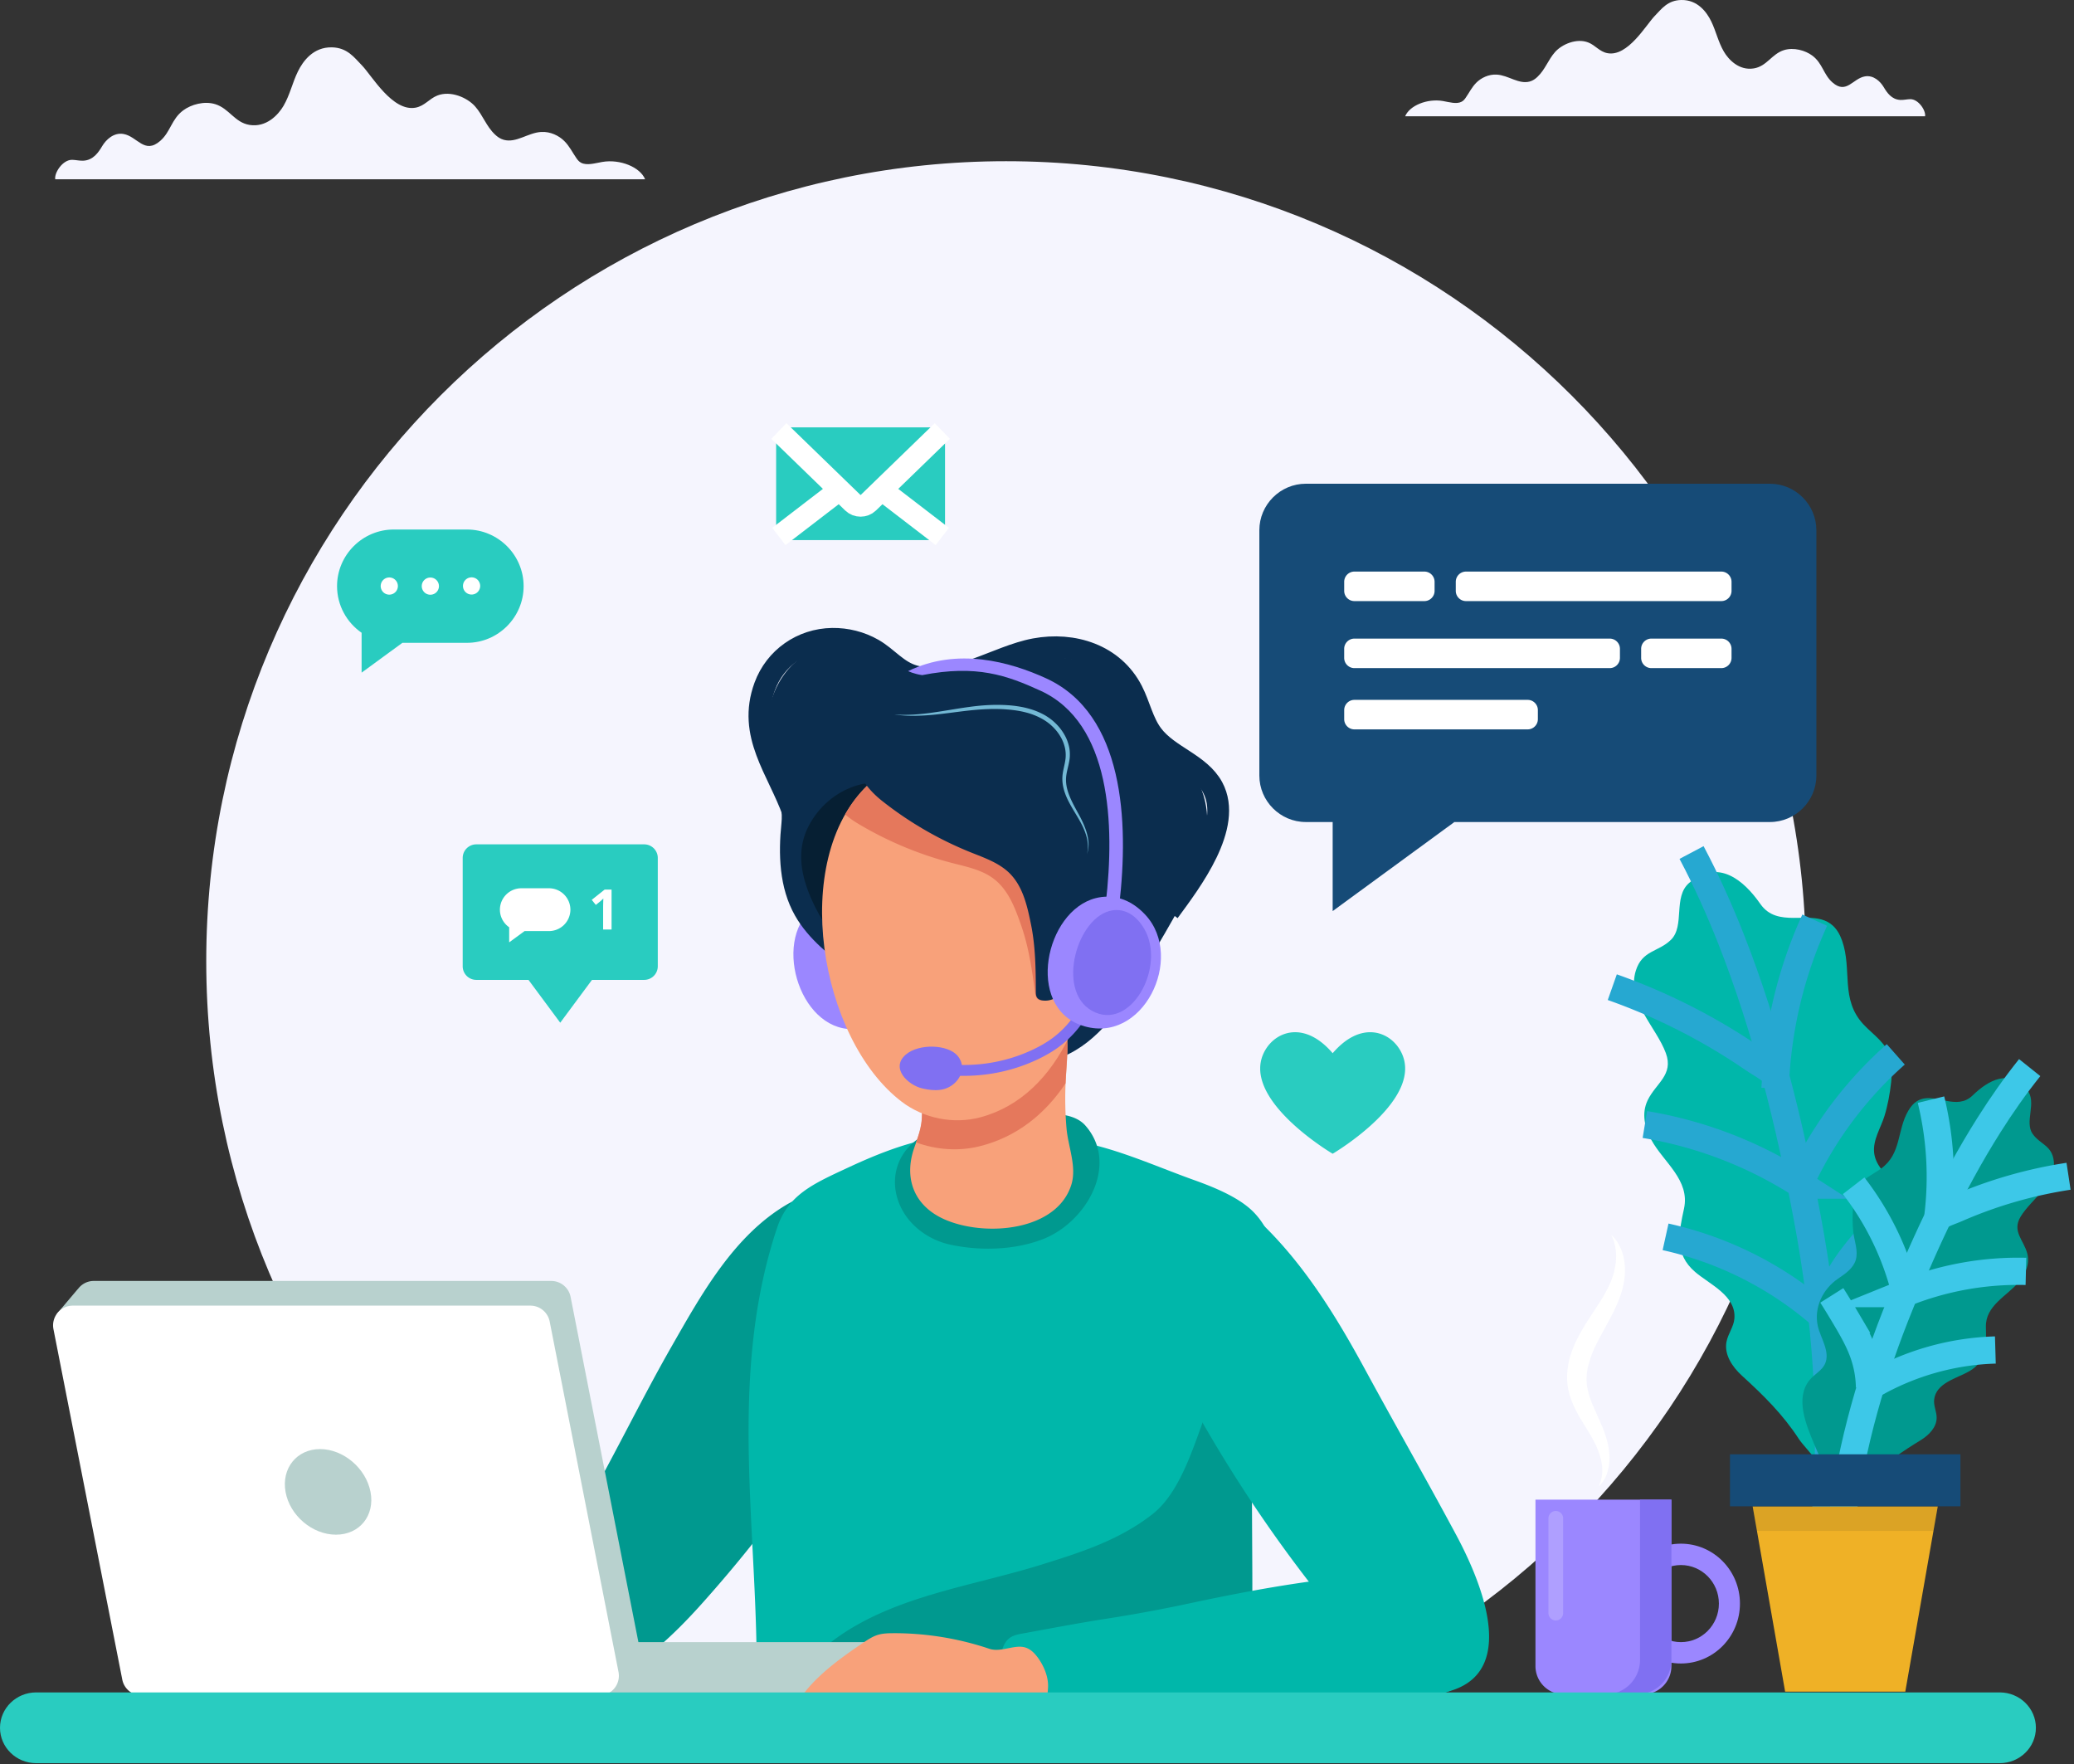 <svg width="381" height="324" fill="none" xmlns="http://www.w3.org/2000/svg"><rect width="100%" height="100%" fill="#333333" stroke="none"/><path d="M184.819 323.471c81.147 0 146.93-65.783 146.93-146.93s-65.783-146.93-146.93-146.93-146.93 65.783-146.93 146.93 65.783 146.93 146.93 146.93ZM10.147 32.923c-.198-1.196 1.385-3.608 3.112-3.568.687.015 1.358.194 2.043.16 1.826-.09 2.774-1.512 3.478-2.688.704-1.177 2.106-2.52 3.887-2.223 2.563.431 3.855 3.814 6.768 1.273 1.908-1.662 2.052-3.986 4.212-5.599 1.483-1.105 3.892-1.762 5.882-1.15 2.592.798 3.559 3.37 6.32 3.818 3.06.496 5.26-1.832 6.236-3.509 1.185-2.037 1.625-4.238 2.641-6.31.94-1.919 2.829-4.49 6.215-4.433 2.862.048 4.124 1.86 5.53 3.297 1.827 1.87 5.626 8.59 9.885 7.78 1.66-.317 2.49-1.636 3.988-2.227 2.41-.95 5.48.356 6.932 1.997 1.451 1.641 2.026 3.624 3.667 5.176.425.402.94.78 1.606.964 2.291.627 4.424-1.302 6.877-1.445 1.694-.1 3.264.695 4.237 1.666.972.97 1.503 2.116 2.247 3.18.208.296.444.596.816.798 1.077.577 2.589.09 3.908-.136 3.257-.56 6.956.936 7.875 3.183H10.147v-.004ZM353.643 21.36c.175-1.054-1.221-3.179-2.743-3.145-.606.012-1.198.17-1.802.141-1.61-.079-2.445-1.333-3.066-2.37-.62-1.037-1.855-2.222-3.426-1.958-2.26.38-3.399 3.362-5.967 1.123-1.681-1.466-1.808-3.514-3.711-4.936-1.306-.975-3.433-1.554-5.184-1.015-2.287.704-3.137 2.97-5.572 3.366-2.697.437-4.636-1.614-5.496-3.095-1.046-1.795-1.433-3.736-2.326-5.563-.829-1.691-2.494-3.957-5.478-3.907-2.524.041-3.635 1.639-4.874 2.907-1.61 1.65-4.959 7.571-8.712 6.857-1.464-.28-2.195-1.442-3.516-1.962-2.124-.837-4.829.314-6.108 1.76-1.279 1.447-1.787 3.193-3.233 4.563-.375.354-.829.69-1.416.85-2.02.552-3.899-1.148-6.061-1.273-1.491-.087-2.876.615-3.734 1.469-.858.856-1.325 1.866-1.981 2.803-.183.26-.389.525-.72.702-.948.508-2.283.079-3.445-.121-2.87-.494-6.132.823-6.942 2.805h95.513v-.002Z" fill="#F5F5FE"/><path d="M148.55 167.521c-6.69 6.883-.623 23.701 10.047 21.269 11.464-2.616 9.739-20.482-.627-23.414-4.042-1.146-7.266-.071-9.42 2.145Z" fill="#9B87FF"/><path d="M201.712 189.706c-2.547 2.466-5.5 4.374-9.01 5.176-6.681 1.527-12.954-1.414-18.526-4.801-5.954-3.62-11.892-7.287-17.509-11.42-4.016-2.953-8.127-6.094-10.631-10.507-2.901-5.12-3.07-11.272-2.478-16.985.404-3.903-1.416-7.404-2.218-11.124-1.56-7.242.037-15.791 6.792-19.946 3.446-2.121 7.054-1.806 10.684-.248 2.781 1.195 5.374 2.855 8.283 3.682 6.198 1.76 12.919-.664 18.989-1.912 4.394-.904 9.201-1.377 13.537.073 4.826 1.614 7.121 5.144 9.756 9.231 2.252 3.492 5.667 6.127 8.389 9.235 3.647 4.163 4.755 9.426 3.529 14.791-1.802 7.873-6.33 14.638-10.262 21.544-2.514 4.416-5.449 9.46-9.325 13.211Z" fill="#0B2D4E"/><path d="M151.993 264.45c8.023-12.363 13.015-27.534 6.044-41.493-.706-1.414-1.556-2.957-3.058-3.457-3.226-1.073-7.604.081-10.411 1.727-9.735 5.71-15.69 16.457-21.159 26.019-5.682 9.935-10.616 20.276-16.324 30.194-2.312 4.018-4.649 8.087-5.888 12.555-1.088 3.911-1.206 8.391.277 12.219 6.408 16.55 24.03-3.722 29.395-9.847a244.182 244.182 0 0 0 21.124-27.917Z" fill="#00998F"/><path d="M191.973 189.5a10.514 10.514 0 0 1-2.993 2.251c-2.924 1.45-6.427 1.379-9.545.421-3.12-.958-5.919-2.733-8.585-4.615-7.208-5.093-16.122-11.83-20.413-19.659-2.645-4.826-4.607-10.522-2.076-15.79 2.174-4.526 6.591-7.868 11.646-8.343.413-.04.85-.056 1.225.123.425.202.698.62.941 1.02 1.823 2.993 3.279 6.255 5.507 8.985 2.424 2.97 5.424 5.19 8.691 7.175 5.284 3.208 11.087 5.572 16.056 9.246 3.589 2.653 3.685 8.624 2.81 12.767-.502 2.368-1.618 4.661-3.264 6.419Z" fill="#061F33"/><path d="M232.296 246.777c2.538-8.887 3.857-17.978-1.9-24.031-2.599-2.734-7.231-4.638-11.02-5.991-7.391-2.64-14.95-6.188-22.862-7.34-8.344-1.213-17.622-1.961-25.937-.225-5.281 1.102-10.222 3.141-14.943 5.342-6.34 2.954-10.856 4.939-12.888 11.012-2.256 6.739-3.626 13.661-4.391 20.62-2.237 20.369.723 40.787.652 61.166-.006 2.004.025 4.085 1.087 5.887 2.093 3.552 7.781 3.6 11.878 3.594l40.514-.058c5.619-.008 9.912.561 15.187 1.457 4.439.754 8.25-1.097 10.381-4.51 2.016-3.231 2.17-7.004 2.384-10.634a192.592 192.592 0 0 1 7.236-41.943c1.12-3.896 3.091-8.99 4.622-14.346Z" fill="#00B7AA"/><path d="M199.623 220.928c2.858-4.418 3.508-9.94-.237-14.196-1.712-1.946-4.74-2.166-7.329-2.21a66.876 66.876 0 0 0-15.169 1.477c-4.732 1.018-9.556 2.74-11.605 7.128-1.523 3.261-.991 7.035 1.014 10.018 1.823 2.71 4.845 4.716 8.217 5.454 5.444 1.191 11.817 1.032 17.014-.974 3.255-1.255 6.175-3.727 8.095-6.697Zm-53.039 95.145c5.436 2.454 11.376 3.694 17.304 4.644 16.587 2.66 33.492 3.212 50.292 2.444 3.59-.163 7.485-.507 10.134-2.836 1.971-1.734 2.902-4.284 3.562-6.769 2.249-8.463 2.218-17.307 2.172-26.04l-.108-20.44c-.012-2.373 1.595-16.811-2.256-16.647-.414.017-.795.223-1.135.455-1.916 1.313-2.901 3.512-3.797 5.599-2.807 6.546-5.163 17.022-11.007 21.604-6.136 4.813-13.205 7.054-20.642 9.361-12.896 4.002-27.282 5.74-38.204 13.979-1.818 1.373-3.553 2.894-5.238 4.417-1.516 1.371-3.597 2.789-4.505 4.707-1.41 2.986.808 4.338 3.428 5.522Z" fill="#00998F"/><path d="M261.379 270.723a920.257 920.257 0 0 1 6.09 11.135c4.061 7.568 11.603 24.382-.471 28.537-6.084 2.094-9.562.046-13.584-4.386a256.215 256.215 0 0 1-38.462-55.724c-3.826-7.506-13.983-27.063-1.645-31.533 3.895-1.41 8.387-1.083 12.036.881 1.668.898 3.149 2.106 4.563 3.368 8.904 7.942 15.246 18.187 20.886 28.58 3.487 6.421 7.057 12.773 10.587 19.142Z" fill="#00B7AA"/><path d="M199.867 297.867c1.062-.179 2.127-.352 3.193-.518a275.195 275.195 0 0 0 15.479-2.856c10.166-2.178 20.392-4.051 30.741-5.025a174.69 174.69 0 0 1 3.293-.279c4.639-.35 9.5-.471 13.742 1.691 4.243 2.162 7.611 7.285 6.565 12.234-.735 3.476-3.457 6.096-6.477 7.419-3.022 1.322-6.346 1.558-9.608 1.778l-31.693 2.139c-5.23.35-10.462.713-15.692 1.077-4.994.348-10.066 1.046-15.072 1.05-2.119.002-4.483-.383-6.261-1.762-2.47-1.916-3.953-6.005-4.187-9.2-.12-1.66.213-3.676 1.517-4.705.697-.552 1.583-.72 2.434-.874 4.012-.731 8.009-1.492 12.026-2.169Z" fill="#00B7AA"/><path d="M158.962 301.616h-50.094v9.808h50.094v-9.808Z" fill="#B8D1CE"/><path d="m117.463 302.568-12.642-64.363a3.625 3.625 0 0 0-3.558-2.926H17.22c-1.216 0-2.26.602-2.913 1.495l-.01-.01-3.881 4.588 3.443-.756 12.446 63.37a3.625 3.625 0 0 0 3.558 2.926h84.045a3.624 3.624 0 0 0 3.555-4.324Z" fill="#B8D1CE"/><path d="M26.02 311.424h84.045a3.626 3.626 0 0 0 3.558-4.324l-12.643-64.363a3.625 3.625 0 0 0-3.557-2.926H13.378a3.626 3.626 0 0 0-3.558 4.324l12.643 64.363a3.625 3.625 0 0 0 3.557 2.926Z" fill="#fff"/><path d="M52.456 274.022c.775 4.343 4.924 7.86 9.264 7.86 4.343 0 7.184-3.519 6.344-7.86-.837-4.342-4.986-7.86-9.264-7.86s-7.12 3.52-6.344 7.86Z" fill="#B8D1CE"/><path d="M187.91 313.63c-2.497.514-4.449 2.707-6.934 3.443-1.774.524-3.671.243-5.375-.396-1.566-.587-3.162-.902-4.77-1.418-1.253-.402-2.947-1.248-4.292-.967-3.53.735-7.05 3.247-10.249 4.878-.719.367-1.508.744-2.302.594-.793-.15-1.456-1.113-1.004-1.783-.92.86-2.139 2.58-3.624 1.912-.608-.273-.972-1.077-.637-1.652-.51.56-1.046 1.137-1.752 1.416-.704.279-1.628.159-2.043-.477-.196-.297-.254-.664-.273-1.02-.06-1.225.309-2.435.821-3.551 2.52-5.501 8.219-9.581 13.069-12.857.858-.579 1.733-1.166 2.722-1.47.886-.271 1.827-.3 2.752-.305a54.947 54.947 0 0 1 17.73 2.864c1.233.415 2.591.063 3.82-.168.91-.171 1.862-.34 2.749-.08.996.29 1.766 1.079 2.372 1.919 1.115 1.545 1.967 3.592 1.833 5.533-.1 1.475-.212 3.066-1.947 3.374-.704.125-1.427.048-2.137.123a7.883 7.883 0 0 0-.529.088Zm1.066-88.938c3.674-1.179 6.7-3.461 7.833-7.092 1.029-3.295-.593-7.002-.883-10.326a63.186 63.186 0 0 1-.104-9.581c.194-2.949.475-6.021.021-8.962-.258-1.68-1.181-1.393-2.88-2.059-1.7-.667-3.606-.675-5.455-.669-3.782.008-13.64-.265-15.979 3.053-1.073 1.525-1.158 3.441-1.208 5.255-.062 2.191-.45 5.026-.808 8.081-.16 1.36-.06 2.716-.269 4.066-.233 1.512-.808 2.961-1.31 4.411-1.901 5.48-.121 10.691 5.805 13.2 4.255 1.798 10.326 2.2 15.237.623Z" fill="#F8A17A"/><path d="M195.827 188.729c-.259-1.68-1.181-1.393-2.881-2.059-1.699-.667-3.605-.675-5.455-.669-3.782.008-13.64-.264-15.978 3.053-1.073 1.525-1.158 3.441-1.208 5.255-.063 2.191-.45 5.026-.809 8.081-.16 1.36-.06 2.716-.268 4.066-.177 1.151-.554 2.266-.944 3.374 3.666 1.362 7.806 1.664 11.63.722 6.89-1.695 12.107-5.983 15.829-11.559.019-.433.031-.866.061-1.299.195-2.952.477-6.024.023-8.965Z" fill="#E5785C"/><path d="M201.319 167.139c-.029-5.05-.727-9.841-2.027-13.819-5.607-17.164-27.017-21.404-39.909-9.083-14.378 13.74-8.875 46.589 6.269 58.128 4.049 3.084 9.551 4.17 14.469 2.851 14.879-3.99 21.291-22.302 21.198-38.077Z" fill="#F8A17A"/><path d="M199.292 153.32c-5.607-17.164-27.017-21.404-39.909-9.083-1.629 1.556-2.989 3.368-4.124 5.357a17.27 17.27 0 0 0 2.259 1.625 65.776 65.776 0 0 0 17.477 7.317c2.639.679 5.417 1.237 7.581 2.895 1.241.951 2.177 2.182 2.933 3.547.908 1.641 1.557 3.476 2.168 5.254 1.335 3.897 1.922 7.996 2.464 12.064.056.422.129.879.439 1.17.296.277.733.333 1.137.323 2.375-.06 3.52-2.337 5.37-3.543 1.112-.727 2.224-1.466 3.28-2.27.66-3.614.97-7.29.95-10.839-.03-5.048-.725-9.839-2.025-13.817Z" fill="#E5785C"/><path d="M187.933 164.313c.689 1.746 1.095 3.649 1.468 5.493.819 4.038.871 8.177.881 12.28 0 .424.015.889.286 1.218.256.312.683.427 1.087.469 2.362.247 3.792-1.862 5.781-2.818 2.064-.992 4.145-1.996 5.949-3.408 5.132-4.022 3.959-10.659 3.797-16.562-.09-3.243-.186-6.531-1.138-9.633-1.037-3.382-3.057-6.402-5.461-8.997-6.943-7.494-17.422-11.389-27.569-10.749-5.023.316-10.691 2.443-14.271 6.059-3.086 3.12.675 7.356 3.218 9.376a65.818 65.818 0 0 0 16.383 9.52c2.528 1.015 5.211 1.929 7.142 3.853 1.106 1.106 1.874 2.448 2.447 3.899Z" fill="#0B2D4E"/><path d="M198.505 167.562c6.588-3.601 8.614 5.52 7.481 10.058-.468 1.874-1.208 3.703-2.372 5.244-1.566 2.077-6.048 5.524-8.631 3.251-1.173-1.031-1.293-2.782-1.329-4.342-.096-4.184.386-11.768 4.851-14.211Z" fill="#F8A17A"/><path d="M293.693 272.997c.927-1.914.76-3.928.177-5.752-.563-1.866-1.564-3.474-2.649-5.23-1.096-1.733-2.217-3.622-2.902-5.896-.695-2.299-.495-4.878.142-7.059 1.381-4.448 4.207-7.725 6.156-11.078.977-1.697 1.775-3.42 2.092-5.327.354-1.889.233-3.901-.696-5.799 1.608 1.408 2.389 3.689 2.493 5.899.1 2.232-.462 4.496-1.318 6.487-1.692 4.039-4.224 7.319-5.211 10.864-.561 1.756-.698 3.455-.3 5.157.331 1.745 1.243 3.505 2.064 5.415.87 1.864 1.703 4.02 1.889 6.236.189 2.185-.311 4.653-1.937 6.083Z" fill="#fff"/><path d="M301.838 311.218h-14.562a5.206 5.206 0 0 1-5.207-5.207v-30.568h24.976v30.568a5.207 5.207 0 0 1-5.207 5.207Z" fill="#9B87FF"/><path d="M308.789 283.534c-5.99 0-10.845 4.926-10.845 11.003 0 6.078 4.855 11.004 10.845 11.004s10.845-4.926 10.845-11.004c0-6.077-4.855-11.003-10.845-11.003Zm0 18.083c-3.853 0-6.977-3.17-6.977-7.08 0-3.909 3.124-7.079 6.977-7.079s6.977 3.17 6.977 7.079c0 3.912-3.124 7.08-6.977 7.08Z" fill="#9B87FF"/><path opacity=".2" d="M285.803 297.639a1.354 1.354 0 0 1-1.349-1.35v-17.412c0-.743.608-1.35 1.349-1.35.744 0 1.35.609 1.35 1.35v17.412c0 .741-.608 1.35-1.35 1.35Z" fill="#fff"/><path d="M301.276 275.443v29.45a6.325 6.325 0 0 1-6.325 6.325h5.767a6.325 6.325 0 0 0 6.325-6.325v-29.45h-5.767Z" fill="#8070F2"/><path d="M145.726 149.267c-2.828-7.922-8.5-14.306-5.238-23.193 1.924-5.24 6.827-8.652 12.388-8.735 2.614-.04 5.232.614 7.502 1.914 2.712 1.554 4.472 4.088 7.625 4.938 7.394 1.991 15.05-3.645 22.119-4.959 6.998-1.3 14.442.996 17.864 7.675 1.349 2.635 1.924 5.68 3.699 8.048 2.965 3.957 8.735 5.311 11.08 9.664 3.832 7.108-4.041 17.372-8.048 22.833" stroke="#0B2D4E" stroke-width="4" stroke-miterlimit="10"/><path d="M177.048 197.606c-1.614 0-3.24-.119-4.867-.358l.291-1.977c5.913.873 11.808.048 17.05-2.38 1.425-.661 2.63-1.354 3.689-2.121a17.41 17.41 0 0 0 4.777-5.267l1.725 1.008a19.442 19.442 0 0 1-5.33 5.878c-1.164.843-2.48 1.599-4.022 2.314-4.151 1.922-8.681 2.903-13.313 2.903Z" fill="#8070F2"/><path d="M166.406 193.697c2.407-2.066 7.764-1.889 9.53.256 1.308 1.591.911 3.609-.531 4.955-1.705 1.591-3.813 1.497-5.94 1.018-2.661-.602-5.963-3.738-3.059-6.229Z" fill="#8070F2"/><path d="M164.319 131.246c.581.018 1.158.064 1.737.047.579.011 1.156-.016 1.732-.041a43.693 43.693 0 0 0 3.447-.356c2.291-.315 4.566-.752 6.878-1.058 2.305-.319 4.663-.465 7.008-.309.587.036 1.175.098 1.76.186.585.087 1.169.198 1.745.345 1.154.288 2.283.717 3.331 1.313.52.306 1.018.654 1.481 1.045.456.396.881.829 1.266 1.298.377.475.712.983.995 1.522.28.542.496 1.117.644 1.712.154.594.206 1.214.19 1.827-.009.618-.134 1.216-.263 1.789-.131.573-.275 1.127-.36 1.674a6.203 6.203 0 0 0-.048 1.644c.112 1.101.51 2.174.998 3.205.487 1.035 1.074 2.031 1.618 3.066.533 1.037 1.006 2.122 1.279 3.266a7.47 7.47 0 0 1 .212 1.743 5.526 5.526 0 0 1-.291 1.718c.302-1.127.189-2.31-.134-3.403-.325-1.1-.843-2.133-1.422-3.126-.579-.994-1.208-1.977-1.75-3.02-.541-1.04-.991-2.164-1.154-3.372a6.785 6.785 0 0 1 .002-1.823c.082-.597.223-1.17.34-1.73.117-.561.219-1.108.214-1.65a5.902 5.902 0 0 0-.195-1.618 7.46 7.46 0 0 0-.592-1.531 8.994 8.994 0 0 0-.912-1.379c-.354-.425-.746-.82-1.166-1.183a9.814 9.814 0 0 0-1.363-.952 12.382 12.382 0 0 0-3.115-1.245c-1.094-.286-2.223-.442-3.362-.535-2.283-.194-4.578-.071-6.873.168-2.293.248-4.59.6-6.908.819a43.69 43.69 0 0 1-3.487.173 26.746 26.746 0 0 1-3.482-.229Z" fill="#73B8D4"/><path d="M201.271 164.969c-9.297 2.385-12.892 19.901-2.518 23.388 11.147 3.746 18.99-12.397 11.676-20.305-2.854-3.087-6.165-3.851-9.158-3.083Z" fill="#9B87FF"/><path d="M204.318 167.217c-6.419 1.031-10.372 14.666-3.758 18.419 7.109 4.033 13.778-8.11 9.598-15.104-1.631-2.728-3.774-3.646-5.84-3.315Z" fill="#8070F2"/><path d="m205.615 166.194-2.48-.287c1.683-14.538.966-33.112-12.001-39.044-6.14-2.809-11.742-4.823-21.727-2.859-1.458-.196-2.581-.737-2.581-.737 9.029-4.412 18.72-1.708 25.347 1.324 14.33 6.559 15.219 26.245 13.442 41.603Z" fill="#9B87FF"/><path d="M239.885 150.986h85.249c4.697 0 8.539-3.843 8.539-8.539V97.388c0-4.696-3.842-8.539-8.539-8.539h-85.249c-4.697 0-8.539 3.843-8.539 8.54v45.058c0 4.696 3.842 8.539 8.539 8.539Z" fill="#164B77"/><path d="M244.815 167.342v-28.555l22.362 12.199-22.362 16.356Z" fill="#164B77"/><path d="M295.713 122.717h-46.908a1.88 1.88 0 0 1-1.874-1.875v-1.672a1.88 1.88 0 0 1 1.874-1.875h46.908a1.88 1.88 0 0 1 1.875 1.875v1.672a1.88 1.88 0 0 1-1.875 1.875Zm20.501 0h-12.855a1.88 1.88 0 0 1-1.875-1.875v-1.672a1.88 1.88 0 0 1 1.875-1.875h12.855a1.88 1.88 0 0 1 1.874 1.875v1.672a1.88 1.88 0 0 1-1.874 1.875Zm-46.908-17.733h46.908a1.88 1.88 0 0 1 1.874 1.875v1.672a1.88 1.88 0 0 1-1.874 1.875h-46.908a1.88 1.88 0 0 1-1.875-1.875v-1.672a1.88 1.88 0 0 1 1.875-1.875Zm-20.499 0h12.855a1.88 1.88 0 0 1 1.875 1.875v1.672a1.88 1.88 0 0 1-1.875 1.875h-12.855a1.88 1.88 0 0 1-1.874-1.875v-1.672a1.88 1.88 0 0 1 1.874-1.875Zm31.829 28.986h-31.829a1.88 1.88 0 0 1-1.874-1.875v-1.672a1.88 1.88 0 0 1 1.874-1.875h31.829a1.88 1.88 0 0 1 1.875 1.875v1.672a1.88 1.88 0 0 1-1.875 1.875Z" fill="#fff"/><path d="M329.47 168.591c-2.291-.012-4.515-.308-6.086-2.555-3.08-4.414-7.785-8.375-13.058-3.887-3.043 2.589-.754 7.913-3.372 10.474-2.316 2.264-5.259 1.892-6.444 5.649-1.742 5.53 3.749 10.374 5.511 15.156 1.478 4.013-1.848 5.542-3.343 8.668-1.152 2.41-.56 4.993.695 7.298 2.214 4.064 7.123 7.336 5.986 12.599-.949 4.392-1.83 8.306 2.043 11.634 2.656 2.283 7.586 4.362 7.211 8.585-.133 1.496-1.166 2.768-1.452 4.241-.448 2.332 1.062 4.601 2.816 6.2 3.991 3.641 7.496 7.075 10.485 11.657 1.276 1.958 6.392 6.378 4.346 9.054 3.716-4.865 7.642-9.583 11.018-14.696 2.776-4.207 6.961-10.359 4.114-15.539-.886-1.612-2.535-2.812-2.985-4.595-.814-3.22 2.347-6.204 3.524-8.943 1.845-4.301.491-9.295-2.762-12.522-1.539-1.526-3.207-3.207-3.434-5.363-.246-2.353 1.229-4.548 1.899-6.721.617-2.001 1.002-4.13 1.227-6.211.158-1.468.221-2.97-.125-4.407-.656-2.73-3.116-4.248-4.936-6.188-4.334-4.613-2.056-10.038-3.949-15.399-1.702-4.818-5.394-4.17-8.929-4.189Z" fill="#00B7AA"/><path d="M335.271 278.848c1.61-18.445.131-37.038-3.276-55.203-3.251-17.331-7.517-34.72-13.986-51.147-2.137-5.427-4.536-10.755-7.265-15.912" stroke="#26A8D1" stroke-width="5" stroke-miterlimit="10"/><path d="M296.182 181.319a111.41 111.41 0 0 1 25.691 13.025c2.018 1.377 3.14 1.8 4.821 3.57m4.305 19.761a76.078 76.078 0 0 0-28.833-11.13m32.28 34.926a65.023 65.023 0 0 0-28.477-14.294m20.275-29.871a80.782 80.782 0 0 1 7.13-28.294m-2.485 47.859a71.33 71.33 0 0 1 17.37-23.21m-13.273 48.487a26.715 26.715 0 0 1 2.947-7.773c1.605-2.812 3.705-5.305 5.844-7.733a232.396 232.396 0 0 1 4.699-5.18" stroke="#26A8D1" stroke-width="5" stroke-miterlimit="10"/><path d="M357.614 202.211c1.665.308 3.318.402 4.77-1.012 2.845-2.774 6.806-4.997 10.012-1.012 1.849 2.299-.548 5.844.997 8.064 1.367 1.964 3.553 2.099 3.893 4.99.498 4.253-4.155 7.007-6.096 10.233-1.629 2.705.572 4.276 1.224 6.75.502 1.908-.285 3.699-1.514 5.196-2.168 2.641-6.181 4.335-6.086 8.311.082 3.317.18 6.277-3.092 8.156-2.244 1.287-6.107 2.114-6.417 5.23-.111 1.101.464 2.17.464 3.278.002 1.753-1.406 3.191-2.901 4.109-3.399 2.089-6.417 4.095-9.221 7.004-1.197 1.244-5.519 3.743-4.407 5.965-2.022-4.042-4.217-8.008-5.956-12.186-1.431-3.436-3.616-8.477-.833-11.84.866-1.046 2.226-1.689 2.801-2.92 1.037-2.223-.844-4.826-1.318-6.975-.744-3.375.931-6.811 3.736-8.702 1.327-.896 2.772-1.883 3.235-3.416.504-1.674-.263-3.47-.448-5.138-.171-1.537-.154-3.135-.032-4.674.088-1.087.252-2.185.7-3.18.854-1.891 2.849-2.651 4.439-3.805 3.782-2.747 2.88-6.998 4.996-10.624 1.9-3.258 4.488-2.277 7.054-1.802Z" fill="#00998F"/><path d="M338.147 281.385c1.385-13.603 5.032-26.884 10.018-39.591 4.757-12.12 10.258-24.144 17.225-35.165 2.301-3.641 4.779-7.173 7.47-10.537" stroke="#3DC8E8" stroke-width="5" stroke-miterlimit="10"/><path d="M380 216.051a82.175 82.175 0 0 0-20.438 5.892c-1.654.721-2.526.871-3.993 1.923m-5.856 13.737a56.166 56.166 0 0 1 22.456-4.082m-28.251 20.867a48.004 48.004 0 0 1 22.636-6.427m-10.572-24.475a59.704 59.704 0 0 0-1.254-21.51m-4.824 35.061a52.71 52.71 0 0 0-9.387-19.241m2.916 37.007a19.737 19.737 0 0 0-1.062-6.047c-.775-2.262-1.954-4.359-3.168-6.419a172.174 172.174 0 0 0-2.691-4.407" stroke="#3DC8E8" stroke-width="5" stroke-miterlimit="10"/><path d="M321.966 276.673h34.007l-5.965 34.035h-22.075l-5.967-34.035Z" fill="#EFB126"/><path d="M317.803 276.673h42.334v-9.553h-42.334v9.553Z" fill="#164B77"/><path opacity=".1" d="M355.182 281.187h-32.424l-.792-4.514h34.007l-.791 4.514Z" fill="#231F20"/><path d="M367.349 323.852H6.653c-3.674 0-6.653-2.91-6.653-6.5 0-3.589 2.98-6.5 6.653-6.5h360.694c3.674 0 6.653 2.911 6.653 6.5.002 3.59-2.977 6.5-6.651 6.5ZM85.784 97.259h-13.46c-5.724 0-10.406 4.682-10.406 10.405 0 3.539 1.791 6.678 4.511 8.56v7.323l7.49-5.477h11.865c5.724 0 10.406-4.682 10.406-10.406 0-5.721-4.684-10.405-10.406-10.405Z" fill="#29CCC0"/><path d="M73.045 108.027a1.579 1.579 0 1 0-3.074-.722 1.579 1.579 0 0 0 3.074.722Zm7.122.754a1.579 1.579 0 1 0-2.233-2.233 1.579 1.579 0 0 0 2.233 2.233Zm7.539 0a1.58 1.58 0 1 0-2.233-2.233 1.58 1.58 0 0 0 2.233 2.233Z" fill="#fff"/><path d="M257.193 192.866c-2.077-3.551-7.315-5.334-12.378.583-5.063-5.919-10.303-4.134-12.378-.583-5.115 8.751 12.378 19.048 12.378 19.048s17.493-10.297 12.378-19.048ZM171.106 99.2h-26.028a2.507 2.507 0 0 1-2.499-2.5V81c0-1.375 1.125-2.5 2.499-2.5h26.026c1.375 0 2.5 1.125 2.5 2.5v15.7a2.504 2.504 0 0 1-2.498 2.5Z" fill="#29CCC0"/><path d="m143.081 79.164 13.584 13.171c.779.754 2.078.754 2.855 0l13.584-13.17m-30.023 19.367 11.145-8.56m18.878 8.56-11.145-8.56" stroke="#fff" stroke-width="4" stroke-miterlimit="10"/><path d="M118.338 179.98h-30.84a2.5 2.5 0 0 1-2.499-2.499v-19.895a2.498 2.498 0 0 1 2.5-2.499h30.839a2.498 2.498 0 0 1 2.499 2.499v19.895a2.5 2.5 0 0 1-2.499 2.499Z" fill="#29CCC0"/><path d="m102.917 187.844 6.284-8.474H96.633l6.284 8.474Z" fill="#29CCC0"/><path d="M112.346 170.732h-1.55v-4.244l.015-.698.025-.762a7.981 7.981 0 0 1-.538.506l-.843.677-.748-.933 2.364-1.881h1.275v7.335Zm-11.493-7.581h-5.086a3.943 3.943 0 0 0-3.932 3.932c0 1.337.677 2.525 1.703 3.235v2.768l2.83-2.07h4.485a3.944 3.944 0 0 0 3.932-3.933 3.943 3.943 0 0 0-3.932-3.932Z" fill="#fff"/></svg>